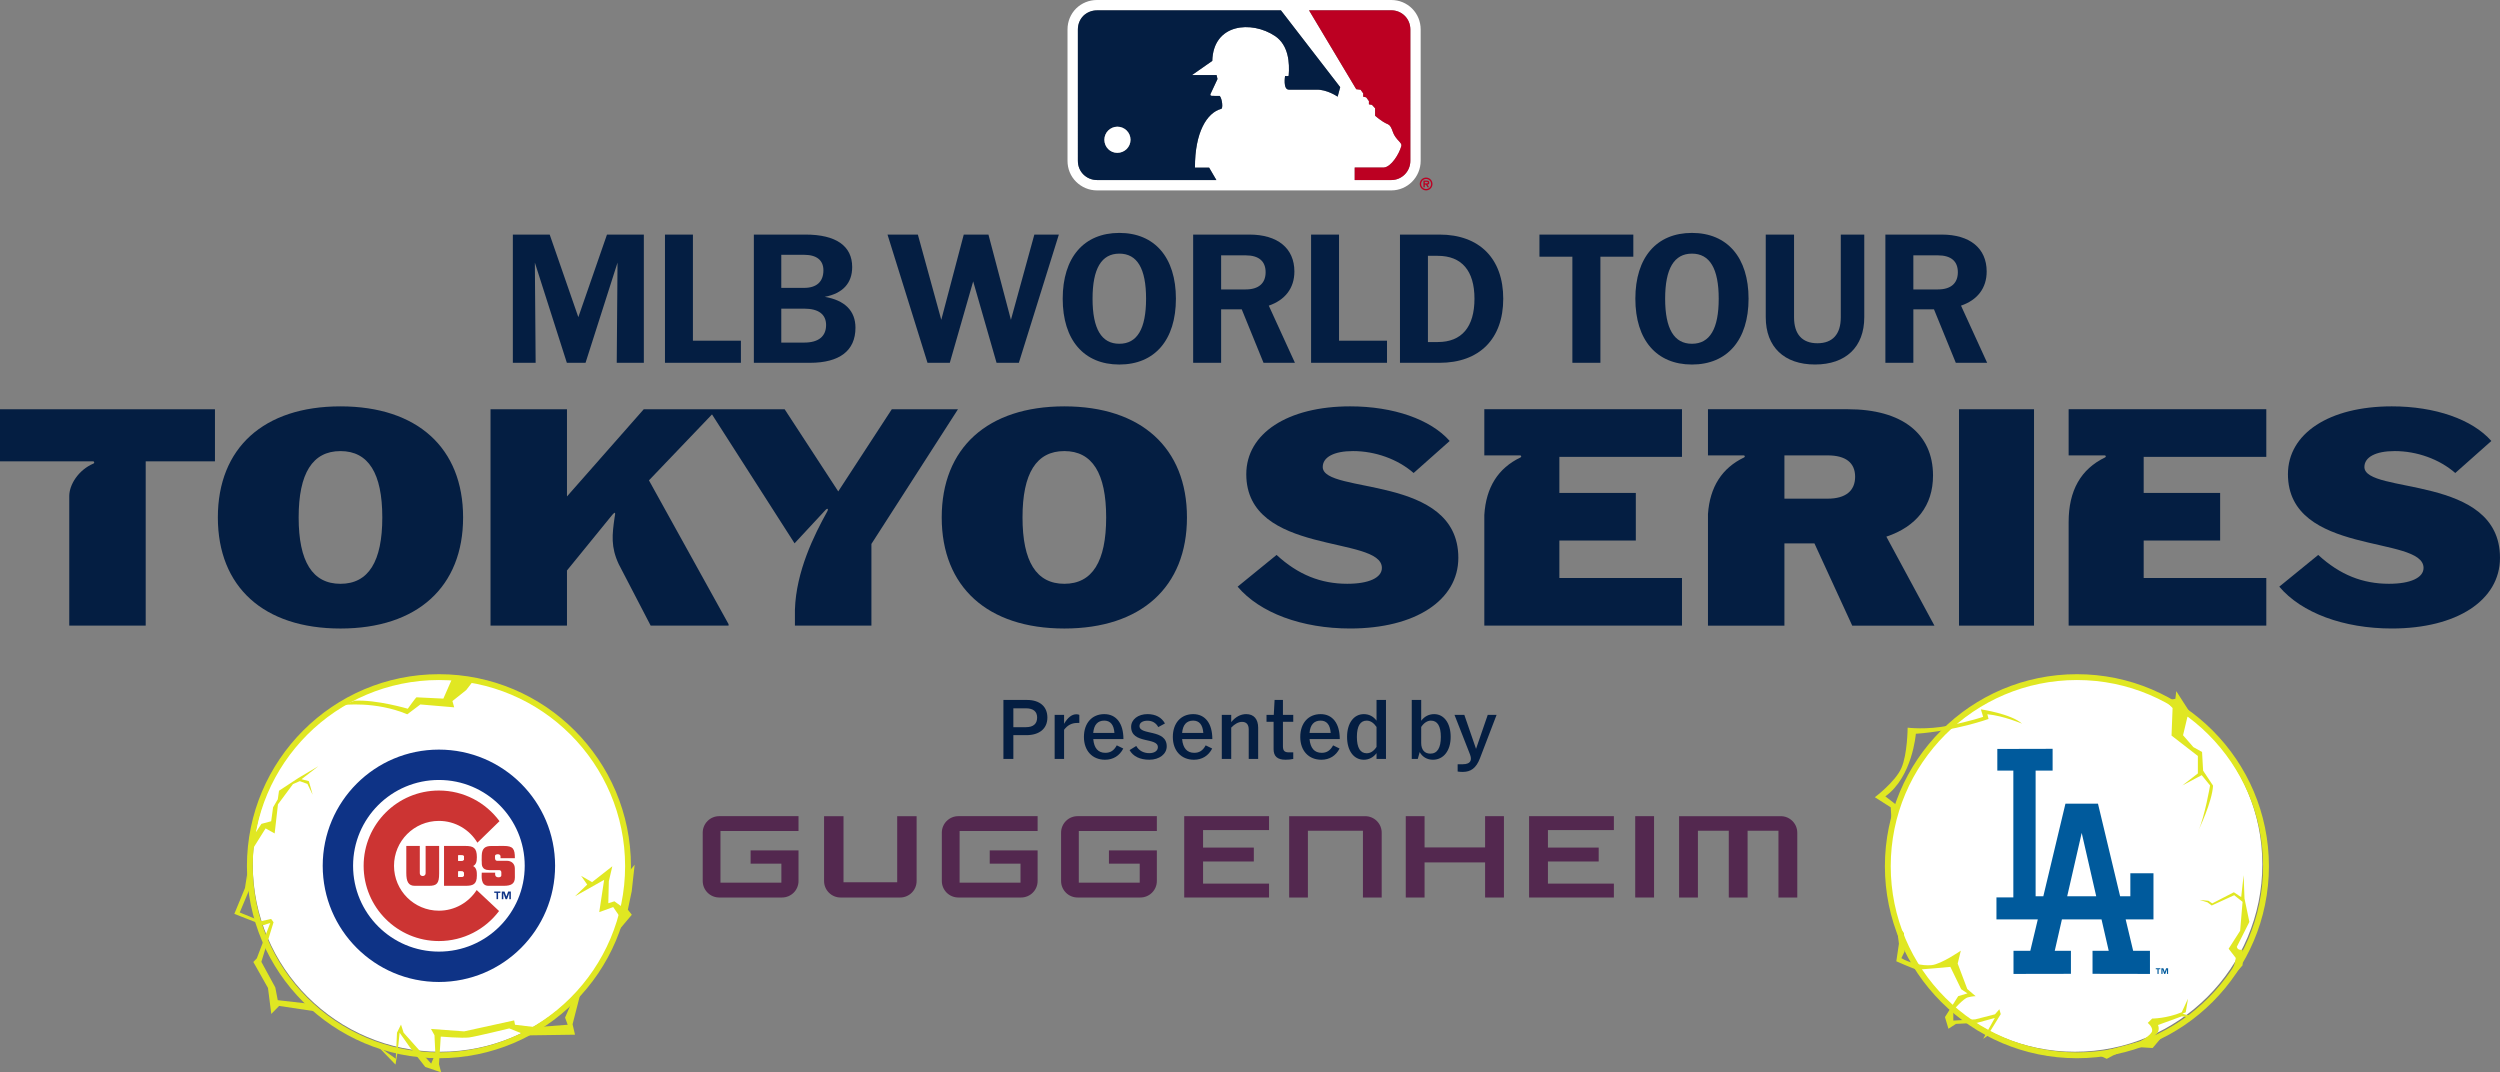 <?xml version="1.0" encoding="UTF-8"?><svg id="b" xmlns="http://www.w3.org/2000/svg" viewBox="0 0 388.287 166.552"><rect x="0" y="0" width="388.287" height="166.552" fill="#808080" stroke="none"/><defs><style>.d{fill:#005a9c;}.d,.e,.f,.g,.h,.i,.j,.k{stroke-width:0px;}.e{fill:#53284f;}.f{fill:#e0e722;}.g{fill:#fff;}.h{fill:#041e42;}.i{fill:#0e3386;}.j{fill:#bc0022;}.k{fill:#cc3433;}</style></defs><g id="c"><path class="h" d="m159.514,108.713h-3.668v9.162h1.542v-3.693h2.001c2.068,0,3.285-1.025,3.285-2.735s-1.184-2.734-3.16-2.734Zm-.158,4.227h-1.968v-2.926h1.968c1.126,0,1.726.492,1.726,1.434,0,.975-.6,1.492-1.726,1.492Z"/><path class="h" d="m165.268,112.422v-1.389h-1.466v6.841h1.466v-4.529c.5-.671,1.148-1.062,2.037-1.062h.33v-1.249c-.101-.061-.262-.098-.467-.098-.686,0-1.354.512-1.9,1.486Z"/><path class="h" d="m171.677,116.925c-1.117,0-1.759-.725-1.876-2.134h4.685c0-2.434-1.109-3.877-2.976-3.877-1.909,0-3.16,1.4-3.16,3.543s1.301,3.543,3.285,3.543c1.25,0,2.259-.625,2.826-1.743l-1.009-.492c-.45.834-1.017,1.159-1.776,1.159Zm-.167-5.002c.959,0,1.492.659,1.576,1.917h-3.293c.108-1.259.684-1.917,1.717-1.917Z"/><path class="h" d="m176.98,112.759c0-.498.488-.824,1.236-.824s1.335.345,1.68.993l1.038-.565c-.516-.938-1.444-1.451-2.718-1.451-1.456,0-2.534.837-2.534,1.97,0,2.724,4.153,1.579,4.153,3.161,0,.562-.522.932-1.328.932-.898,0-1.613-.388-2.031-1.115l-1.038.641c.549.974,1.621,1.496,3.069,1.496,1.557,0,2.703-.88,2.703-2.077,0-2.739-4.23-1.661-4.23-3.161Z"/><path class="h" d="m185.484,116.925c-1.117,0-1.759-.725-1.884-2.134h4.694c0-2.434-1.109-3.877-2.976-3.877-1.909,0-3.16,1.4-3.16,3.543s1.3,3.543,3.285,3.543c1.251,0,2.259-.625,2.826-1.743l-1.009-.492c-.45.834-1.017,1.159-1.776,1.159Zm-.167-5.002c.959,0,1.484.659,1.576,1.917h-3.293c.108-1.259.684-1.917,1.717-1.917Z"/><path class="h" d="m193.564,110.912c-.873,0-1.676.43-2.337,1.24v-1.118h-1.465v6.841h1.465v-4.868c.555-.581,1.139-.888,1.68-.888.678,0,1.038.412,1.038,1.176v4.581h1.466v-4.856c0-1.337-.678-2.107-1.848-2.107Z"/><path class="h" d="m199.259,108.713h-1.298l-.125,2.321h-1.127v1.069h1.099v4.245c0,1.13.593,1.649,1.863,1.649.397,0,.809-.037,1.191-.122v-1.023h-.656c-.7,0-.947-.238-.947-.947v-3.802h1.603v-1.069h-1.603v-2.321Z"/><path class="h" d="m205.276,116.925c-1.117,0-1.759-.725-1.884-2.134h4.694c0-2.434-1.117-3.877-2.976-3.877-1.909,0-3.16,1.4-3.16,3.543s1.301,3.543,3.285,3.543c1.25,0,2.259-.625,2.818-1.743l-1-.492c-.459.834-1.017,1.159-1.776,1.159Zm-.167-5.002c.959,0,1.484.659,1.567,1.917h-3.285c.1-1.259.683-1.917,1.717-1.917Z"/><path class="h" d="m213.796,108.713v3.218c-.458-.642-1.159-1.017-1.968-1.017-1.567,0-2.609,1.4-2.609,3.543s1.042,3.543,2.609,3.543c.792,0,1.492-.383,1.968-1.026v.901h1.467v-9.162h-1.467Zm0,7.295c-.417.633-.925.984-1.526.984-1.009,0-1.526-.867-1.526-2.534,0-1.676.517-2.534,1.526-2.534.575,0,1.092.35,1.526.983v3.102Z"/><path class="h" d="m222.742,110.914c-.825,0-1.526.375-2.009,1.034v-3.235h-1.467v9.162h.934l.3-1.067c.4.734,1.134,1.192,2.051,1.192,1.651,0,2.76-1.409,2.76-3.543s-1.025-3.543-2.568-3.543Zm-.592,6.136c-.892,0-1.417-.609-1.417-1.651v-2.493c.417-.625.95-.983,1.509-.983,1.025,0,1.542.858,1.542,2.534,0,1.717-.55,2.593-1.634,2.593Z"/><path class="h" d="m231.067,111.034l-1.817,5.274-1.817-5.274h-1.527l2.391,6.102c.168.443.208.763.089,1.032-.159.354-.547.531-1.198.531h-.794v1.13c.22.04.471.061.785.061,1.255,0,2.092-.586,2.675-2.107l2.587-6.749h-1.374Z"/><path class="e" d="m116.581,132.086v2.052h4.778v2.952h-9.459v-8.021h12.122v-2.307h-12.315c-1.416,0-2.564,1.15-2.564,2.566v7.503c0,1.418,1.148,2.565,2.564,2.565h9.75c1.418,0,2.565-1.147,2.565-2.565v-4.746h-7.441Z"/><path class="e" d="m139.347,126.763v10.261h-8.336v-10.261h-3.021v10.069c0,1.419,1.15,2.566,2.57,2.566h9.239c1.416,0,2.565-1.147,2.565-2.566v-10.069h-3.018Z"/><path class="e" d="m153.72,132.086v2.052h4.78v2.952h-9.459v-8.021h12.117v-2.307h-12.313c-1.415,0-2.565,1.15-2.565,2.566v7.503c0,1.418,1.15,2.565,2.565,2.565h9.747c1.416,0,2.565-1.147,2.565-2.565v-4.746h-7.438Z"/><path class="e" d="m172.235,132.086v2.052h4.78v2.952h-9.46v-8.021h12.121v-2.307h-12.313c-1.416,0-2.562,1.15-2.562,2.566v7.503c0,1.418,1.146,2.565,2.562,2.565h9.746c1.421,0,2.567-1.147,2.567-2.565v-4.746h-7.441Z"/><polygon class="e" points="197.101 128.923 197.101 126.763 183.927 126.763 183.927 139.397 197.101 139.397 197.101 137.239 186.854 137.239 186.854 133.801 194.738 133.801 194.738 131.642 186.854 131.642 186.854 128.923 197.101 128.923"/><path class="e" d="m212.029,126.763h-11.803v12.635h2.91v-10.369h8.549v10.369h2.913v-10.069c0-1.416-1.15-2.565-2.569-2.565h0Z"/><polygon class="e" points="230.657 126.763 230.657 131.617 221.257 131.617 221.257 126.763 218.335 126.763 218.335 139.398 221.257 139.398 221.257 133.944 230.657 133.944 230.657 139.398 233.583 139.398 233.583 126.763 230.657 126.763"/><polygon class="e" points="250.66 128.923 250.66 126.763 237.489 126.763 237.489 139.397 250.66 139.397 250.66 137.239 240.416 137.239 240.416 133.801 248.299 133.801 248.299 131.642 240.416 131.642 240.416 128.923 250.66 128.923"/><rect class="e" x="253.973" y="126.763" width="2.926" height="12.634"/><path class="e" d="m276.581,126.763h-15.796v12.635h2.927v-10.369h4.793v10.369h2.923v-10.369h4.792v10.369h2.924v-10.069c0-1.416-1.15-2.565-2.563-2.565h0Z"/><polygon class="h" points="89.824 49.259 85.376 36.436 79.652 36.436 79.652 56.348 83.193 56.348 83.071 40.786 88.039 56.348 90.942 56.348 95.91 40.789 95.788 56.348 99.997 56.348 99.997 36.436 94.272 36.436 89.824 49.259"/><polygon class="h" points="107.621 36.436 103.28 36.436 103.28 56.348 107.488 56.348 107.621 56.348 115.073 56.348 115.073 52.915 107.621 52.915 107.621 36.436"/><path class="h" d="m128.097,46.104c2.793-.533,4.26-2.118,4.26-4.627,0-3.285-2.518-5.044-7.253-5.044h-8.02v19.917h8.712c4.602,0,7.07-1.884,7.07-5.444,0-2.626-1.642-4.269-4.769-4.802Zm-6.753-6.528h3.552c1.934,0,2.993.834,2.993,2.409,0,1.768-1.059,2.726-2.993,2.726h-3.552v-5.135Zm3.576,13.631h-3.576v-5.269h3.576c2.209,0,3.385.884,3.385,2.543,0,1.759-1.175,2.726-3.385,2.726Z"/><polygon class="h" points="157.012 49.674 153.521 36.436 149.685 36.436 146.194 49.673 142.558 36.436 137.843 36.436 144.055 56.348 147.519 56.348 151.149 43.703 154.779 56.348 158.244 56.348 164.455 36.436 160.648 36.436 157.012 49.674"/><path class="h" d="m173.85,36.175c-5.511,0-8.796,3.818-8.796,10.221s3.285,10.221,8.796,10.221,8.787-3.827,8.787-10.221-3.285-10.221-8.787-10.221Zm0,17.216c-2.776,0-4.16-2.318-4.16-6.995s1.384-7.003,4.16-7.003,4.152,2.318,4.152,7.003-1.384,6.995-4.152,6.995Z"/><path class="h" d="m197.061,47.471c2.534-.867,3.977-2.718,3.977-5.302,0-3.602-2.593-5.736-6.986-5.736h-8.737v19.917h4.344v-8.312h3.201l3.385,8.312h4.877l-4.06-8.879Zm-3.593-2.518h-3.81v-5.294h3.81c2.026,0,3.101.9,3.101,2.618s-1.075,2.676-3.101,2.676Z"/><polygon class="h" points="207.971 36.436 203.63 36.436 203.63 56.348 207.839 56.348 207.971 56.348 215.423 56.348 215.423 52.915 207.971 52.915 207.971 36.436"/><path class="h" d="m223.572,36.433h-6.136v19.917h6.136c6.203,0,9.904-3.718,9.904-9.954s-3.702-9.963-9.904-9.963Zm-.259,16.691h-1.534v-13.389h1.534c3.718,0,5.694,2.318,5.694,6.661,0,4.385-1.976,6.728-5.694,6.728Z"/><polygon class="h" points="239.099 39.869 244.214 39.869 244.214 56.348 248.566 56.348 248.566 39.869 253.68 39.869 253.68 36.436 239.099 36.436 239.099 39.869"/><path class="h" d="m262.782,36.175c-5.502,0-8.787,3.818-8.787,10.221s3.285,10.221,8.787,10.221,8.796-3.827,8.796-10.221-3.293-10.221-8.796-10.221Zm0,17.216c-2.768,0-4.16-2.318-4.16-6.995s1.392-7.003,4.16-7.003,4.16,2.318,4.16,7.003-1.384,6.995-4.16,6.995Z"/><path class="h" d="m285.901,49.284c0,2.618-1.261,4.028-3.63,4.028s-3.63-1.41-3.63-4.028v-12.848h-4.394v12.848c0,4.599,2.859,7.329,7.65,7.329s7.651-2.73,7.651-7.329v-12.848h-3.647v12.848Z"/><path class="h" d="m304.575,47.471c2.543-.867,3.985-2.718,3.985-5.302,0-3.602-2.593-5.736-6.986-5.736h-8.745v19.917h4.344v-8.312h3.201l3.393,8.312h4.869l-4.06-8.879Zm-3.593-2.518h-3.81v-5.294h3.81c2.026,0,3.101.9,3.101,2.618s-1.075,2.676-3.101,2.676Z"/><path class="g" d="m219.317,1.325c-.867-.859-2.009-1.325-3.227-1.325h-45.712c-1.225,0-2.368.467-3.243,1.317-.859.859-1.334,2.017-1.334,3.26v20.401c0,1.251.475,2.401,1.334,3.251.867.859,2.018,1.343,3.243,1.343h45.712c2.518,0,4.56-2.059,4.56-4.594V4.577c0-1.242-.475-2.392-1.334-3.251Zm-11.564,13.689s-1.651-1.159-3.368-1.092h-4.202c-.95,0-.592-2.126-.592-2.126,0,0,.534.083.559-.05.167-1.943,0-4.744-2.134-6.161-3.61-2.409-9.579-1.959-9.729,3.869l-3.16,2.209h3.827l.142.609-1.042,2.226s-.2.308.083.383c.225.033,1.309.017,1.309.017.383.458.533,1.959.225,2.009-2.226.6-4.094,3.643-4.077,9.129h2.201c.158.259.675,1.142,1.125,1.926h-18.542c-.792,0-1.551-.309-2.118-.876-.558-.559-.85-1.309-.85-2.109V4.577c0-.792.292-1.551.85-2.118.567-.55,1.326-.85,2.118-.85h28.571l9.204,11.93-.4,1.476Zm11.297,9.963c0,1.651-1.326,2.985-2.96,2.985h-5.686v-1.943h4.535c1.15-.1,2.384-2.126,2.709-3.335.142-.45-.525-.767-1.017-1.576-.392-.559-.458-1.584-1.109-1.834-.909-.359-1.951-1.309-1.951-1.309v-1.15l-.484-.525-.475-.092v-.5l-.425-.584-.458-.092v-.525l-.408-.559-.675-.083-7.337-12.256h12.781c.775,0,1.534.3,2.093.859.567.559.867,1.326.867,2.118v20.401Z"/><path class="j" d="m211.319,13.939l.408.559v.523l.464.095.422.583v.503l.48.086.482.527v1.153s1.037.949,1.953,1.309c.649.251.717,1.278,1.108,1.835.487.805,1.157,1.125,1.014,1.578-.327,1.204-1.558,3.231-2.705,3.329h-4.538v1.945h5.685c1.637,0,2.957-1.338,2.957-2.987V4.576c0-.79-.301-1.555-.865-2.113-.562-.56-1.315-.859-2.093-.859h-12.778l7.329,12.249.676.085Z"/><path class="h" d="m198.95,1.609h-28.571c-.792,0-1.551.3-2.118.85-.558.567-.85,1.326-.85,2.118v20.401c0,.8.292,1.551.85,2.109.567.567,1.326.876,2.118.876h18.542c-.45-.784-.967-1.667-1.125-1.926h-2.201c-.017-5.486,1.851-8.529,4.077-9.129.308-.05.158-1.551-.225-2.009,0,0-1.084.017-1.309-.017-.283-.075-.083-.383-.083-.383l1.042-2.226-.142-.609h-3.827l3.16-2.209c.15-5.827,6.119-6.278,9.729-3.869,2.134,1.417,2.301,4.219,2.134,6.161-.025.133-.559.05-.559.05,0,0-.358,2.126.592,2.126h4.202c1.717-.066,3.368,1.092,3.368,1.092l.4-1.476-9.204-11.93Zm-25.411,22.127c-1.125.008-2.017-.909-2.017-2.026,0-1.109.892-2.017,2.017-2.034,1.134,0,2.051.917,2.051,2.034s-.917,2.026-2.051,2.026Z"/><path class="g" d="m173.538,23.739c1.133,0,2.049-.909,2.049-2.031s-.915-2.031-2.049-2.031c-1.123.014-2.013.922-2.013,2.031,0,1.123.89,2.039,2.013,2.031Z"/><path class="j" d="m221.985,28.371c0-.275-.167-.317-.4-.317h-.508v1.034h.217v-.409h.183l.233.409h.242l-.242-.409c.175-.017.275-.117.275-.309Zm-.4.117h-.292v-.25h.242c.108,0,.233,0,.233.116,0,.109-.058.133-.184.133Z"/><path class="j" d="m221.493,27.579c-.55,0-.984.442-.984,1,0,.542.433.992.984.992s.992-.45.992-.992c0-.559-.442-1-.992-1Zm0,1.776c-.417,0-.767-.333-.767-.775,0-.45.35-.784.767-.784.425,0,.775.333.775.784,0,.442-.35.775-.775.775Z"/><path class="h" d="m14.529,71.991c-2.354,1.001-3.764,3.282-3.773,5.043v20.134h11.874v-25.513h10.756v-8.092H0v8.092h14.458c.19,0,.246.261.071.335Z"/><path class="h" d="m52.881,63.114c-11.916,0-19.045,6.454-19.045,17.252s7.129,17.252,19.045,17.252,19.045-6.454,19.045-17.252-7.122-17.252-19.045-17.252Zm0,27.559c-4.345,0-6.496-3.452-6.496-10.306s2.151-10.306,6.496-10.306,6.496,3.452,6.496,10.306-2.151,10.306-6.496,10.306Z"/><path class="h" d="m123.464,94.693v2.475h11.881v-12.689l13.442-20.915h-10.278l-8.317,12.76-8.324-12.76h-21.885l-11.923,13.54v-13.54h-11.874v33.604h11.874v-8.563l6.89-8.464c.846-1.07.545-.116.506.218-.387,2.714-.601,4.598.647,7.269l4.956,9.54h12.099v-.225l-12.366-22.335,9.793-10.243,12.823,20.022,4.752-5.118c.358-.41.572-.273.302.211-2.005,3.605-4.816,9.251-4.998,15.213Z"/><path class="h" d="m165.308,97.618c11.923,0,19.045-6.454,19.045-17.252s-7.121-17.252-19.045-17.252-19.045,6.454-19.045,17.252,7.128,17.252,19.045,17.252Zm0-27.558c4.344,0,6.496,3.452,6.496,10.306s-2.151,10.306-6.496,10.306-6.496-3.452-6.496-10.306,2.151-10.306,6.496-10.306Z"/><path class="h" d="m205.442,72.524c0-1.524,1.747-2.465,4.704-2.465,3.45,0,6.946,1.254,9.411,3.405l5.601-4.974c-2.958-3.361-8.738-5.377-15.46-5.377-9.724,0-16.132,4.212-16.132,10.53,0,12.726,21.061,9.455,21.061,14.563,0,1.523-2.016,2.464-5.377,2.464-4.078,0-7.618-1.389-10.978-4.481l-6.05,4.929c3.451,4.078,9.993,6.498,17.476,6.498,10.127,0,16.804-4.392,16.804-10.979,0-13.04-21.061-9.814-21.061-14.114Z"/><path class="h" d="m230.537,70.729h5.568c.176,0,.225.232.07.309-3.501,1.673-5.378,4.654-5.638,8.95v17.182h30.701v-7.396h-19.045v-5.821h11.874v-7.395h-11.874v-5.603h19.045v-7.396h-30.701v7.171Z"/><path class="h" d="m300.227,73.865c0-6.538-4.844-10.306-13.224-10.306h-21.73v7.171h5.561c.176,0,.218.232.063.309-3.452,1.652-5.329,4.584-5.624,8.795v17.337h11.874v-12.774h4.661l5.87,12.774h12.767l-7.466-13.822c4.682-1.561,7.248-4.837,7.248-9.484Zm-16.359,3.585h-6.721v-6.721h6.721c2.777,0,4.26,1.125,4.26,3.318s-1.483,3.403-4.26,3.403Z"/><rect class="h" x="304.262" y="63.562" width="11.651" height="33.608"/><path class="h" d="m321.29,70.729h5.61c.176,0,.225.232.063.309-3.782,1.814-5.673,5.16-5.673,10.039v16.092h30.701v-7.396h-19.045v-5.821h11.874v-7.395h-11.874v-5.603h19.045v-7.396h-30.701v7.171Z"/><path class="h" d="m367.227,72.524c0-1.524,1.747-2.465,4.704-2.465,3.45,0,6.945,1.254,9.41,3.405l5.602-4.974c-2.957-3.361-8.738-5.377-15.46-5.377-9.724,0-16.132,4.212-16.132,10.53,0,12.726,21.061,9.455,21.061,14.563,0,1.523-2.016,2.464-5.377,2.464-4.078,0-7.618-1.389-10.979-4.481l-6.05,4.929c3.451,4.078,9.993,6.498,17.476,6.498,10.127,0,16.804-4.392,16.804-10.979,0-13.04-21.061-9.814-21.061-14.114Z"/><circle class="g" cx="322.271" cy="134.247" r="29.103"/><path class="f" d="m322.574,164.357c-16.445,0-29.823-13.378-29.823-29.823s13.379-29.823,29.823-29.823,29.823,13.378,29.823,29.823-13.379,29.823-29.823,29.823Zm0-58.739c-15.944,0-28.916,12.972-28.916,28.916s12.971,28.916,28.916,28.916,28.916-12.972,28.916-28.916-12.971-28.916-28.916-28.916Z"/><path class="f" d="m293.794,127.639l-.135-2.248-2.464-1.571s3.168-2.383,4.116-4.522c.948-2.139.975-6.282.975-6.282,0,0,2.979.379,6.418-.325,3.439-.704,5.308-1.354,5.308-1.354l-.352-1.164s4.658.677,6.391,2.221c0,0-2.87-1.219-5.389-1.462l.19.731s-5.145,1.868-11.292,2.302c0,0-.515,6.689-4.739,9.721l1.679,1.3-.217,2.112-.487.542Z"/><path class="f" d="m336.298,108.831l1.137,1.137-.163,4.279,4.089,3.168v2.708l-2.41,1.869,3.006-1.598,1.3,1.598s-.812,4.766-1.787,6.932c0,0,2.112-4.36,2.248-6.905l-1.543-2.329-.163-2.898-1.354-.758-1.598-1.841.677-2.843.515-.515-2.248-3.493-.135,1.191-1.571.298Z"/><path class="f" d="m341.644,139.771l1.219.379.65.487,3.493-1.598,1.3,1.029-.379,4.495-1.787,2.789,1.11,1.435s-.244,2.004-1.814,4.414l2.87-3.277v-2.41s-.785.162-.894-.46l1.95-3.872-.758-3.629-.135-3.629-.379,3.412-1.137-.758-3.358,1.733-.596-.406-1.354-.135Z"/><path class="f" d="m332.382,161.746s1.733-.948,1.869-1.598-.677-1.273-.677-1.273l.692-.677s2.232,0,4.588-.975l.975-2.112-.352,2.112-.514.217,1.516.433-.352.162-1.246-.189-3.71,1.354s.406.921-.352,1.489c-.758.569,1.3-.027,1.3-.027l-1.787,2.112-2.139-.135s-2.275.244-4.983,1.814l-1.76-.812,6.932-1.896Z"/><path class="f" d="m308.011,161.353l.65-.46,2.085-3.385-.217-.758-.677.785-3.06.785-3.412.19v-1.625s1.543-1.787,2.248-1.977,1.219-.19,1.219-.19l-1.3-1.11-1.489-3.954.487-2.004s-3.006,2.085-4.522,2.248c-1.516.162-3.602-.406-4.712-1.083l.487-1.002-.081-2.898-1.191-1.516.406,3.168-.406,2.735s2.762,1.218,3.168,1.273,5.226-.406,5.226-.406l1.679,3.466.975.65-1.435.433-2.058,3.25.542,1.814,1.164-.758,3.277-.163,2.762-.758-1.814,3.249Z"/><path class="d" d="m330.874,135.628v3.579h-1.587c-.073-.307-3.441-14.39-3.441-14.39h-5.05s-3.361,14.082-3.438,14.39h-1.195v-19.517h2.639v-3.388l-8.588.021v3.367h2.488v19.686h-2.623v3.419h6.423c-.107.445-1.1,4.594-1.165,4.873h-2.61v3.596l8.919-.016v-3.579h-2.512c.097-.44,1.049-4.586,1.112-4.873h6.152c.071.287,1.018,4.433,1.117,4.873h-2.514v3.579l8.921.016-.003-3.596h-2.609c-.064-.279-1.058-4.429-1.163-4.873h4.319v-7.167h-3.59Zm-9.809,3.58c.106-.449,2-8.709,2.255-9.845.263,1.136,2.154,9.396,2.256,9.845h-4.511Z"/><polygon class="d" points="334.82 150.54 334.82 150.383 335.532 150.383 335.532 150.54 335.266 150.54 335.266 151.265 335.086 151.265 335.086 150.54 334.82 150.54"/><polygon class="d" points="336.738 151.265 336.559 151.265 336.559 150.563 336.554 150.563 336.299 151.265 336.125 151.265 335.878 150.563 335.873 150.563 335.873 151.265 335.693 151.265 335.693 150.383 336.006 150.383 336.211 150.959 336.215 150.959 336.429 150.383 336.738 150.383 336.738 151.265"/><circle class="g" cx="68.361" cy="134.247" r="29.104"/><path class="f" d="m68.173,164.357c-16.445,0-29.823-13.378-29.823-29.823s13.378-29.823,29.823-29.823,29.823,13.378,29.823,29.823-13.379,29.823-29.823,29.823Zm0-58.739c-15.944,0-28.916,12.972-28.916,28.916s12.972,28.916,28.916,28.916,28.916-12.972,28.916-28.916-12.971-28.916-28.916-28.916Z"/><polygon class="f" points="38.716 138.194 37.234 141.72 40.538 143.074 42.108 142.722 42.487 143.237 40.592 149.384 42.758 153.365 43.137 155.341 47.779 155.868 49.069 157.093 43.354 156.235 42.135 157.481 41.621 153.446 39.346 149.411 39.888 148.842 41.973 143.345 40.89 143.697 36.395 141.937 38.046 137.929 38.402 135.651 38.716 138.194"/><polygon class="f" points="38.973 132.295 41.25 128.662 42.658 129.447 43.173 124.925 45.501 121.783 46.558 121.323 47.749 121.756 48.561 123.435 47.966 121.323 46.828 121.025 49.455 118.994 46.341 120.836 43.335 122.813 43.146 124.14 42.414 125.385 42.117 127.551 40.6 127.958 38.973 130.426 38.973 132.295"/><polygon class="f" points="89.308 139.202 91.203 137.388 90.255 136.034 91.961 137.009 95.103 134.544 94.561 136.873 94.48 140.285 95.428 139.987 96.836 141.016 96.429 142.614 95.238 140.881 93.072 141.666 93.83 136.657 89.308 139.202"/><polygon class="f" points="96.215 144.349 98.129 142.074 97.515 141.289 98.117 138.418 98.571 134.302 97.393 135.738 97.217 140.72 96.215 144.349"/><path class="f" d="m90.174,154.231l-1.246,4.847.379,1.625-7.501.108-2.708-1.083s-5.199,1.273-6.255,1.408c-1.056.135-4.387-.135-4.387-.135l-.271,4.278.325,1.273-2.464-.839-2.41-3.087-1.571-2.234s-.271,3.101-.637,4.954l-2.793-2.888,1.08.73,1.754,1.251.189-4.048.623-1.259.406,1.259,4.279,4.807.65-1.544-.135-2.87-.542-.975,5.145.379,7.772-1.706.135.677,3.195.379,4.983-.379-.406-1.11,1.408-3.249,1.002-.569Z"/><path class="f" d="m53.238,109.507s5.064-.65,10.019,1.435l2.031-1.531,5.253.448-.271-.975,2.139-1.706,1.168-1.517-3.286-.421-1.43,3.265s-4.089-.19-4.17-.203c-.081-.014-1.354,1.774-1.354,1.774,0,0-4.874-1.435-8.232-1.246l-1.869.677Z"/><path class="g" d="m68.173,115.248c-10.657,0-19.296,8.639-19.296,19.296s8.639,19.296,19.296,19.296,19.296-8.639,19.296-19.296-8.639-19.296-19.296-19.296Zm-.006,37.268c-9.966,0-18.046-8.079-18.046-18.046s8.08-18.046,18.046-18.046,18.046,8.079,18.046,18.046-8.08,18.046-18.046,18.046Z"/><path class="g" d="m68.168,121.141c-7.362,0-13.329,5.967-13.329,13.329s5.967,13.329,13.329,13.329,13.329-5.968,13.329-13.329-5.968-13.329-13.329-13.329Zm0,25.017c-6.456,0-11.69-5.233-11.69-11.689s5.234-11.689,11.69-11.689c3.86,0,7.282,1.871,9.412,4.757l-3.433,3.344c-1.219-2.028-3.441-3.385-5.979-3.385-3.851,0-6.972,3.122-6.972,6.973s3.121,6.973,6.972,6.973c2.462,0,4.627-1.278,5.868-3.206l3.475,3.258c-2.133,2.833-5.524,4.664-9.343,4.664Zm5.896-10.17c0,1.374-.608,1.592-1.784,1.592h-3.316v-6.193h3.316c1.249,0,1.784.297,1.784,1.743,0,.76-.145,1.158-.579,1.375.579.325.579.94.579,1.482Zm-7.958-.361v-4.24h2.099v4.29c0,1.541-.362,1.903-1.585,1.903h-2.185c-1.006,0-1.331-.652-1.331-2.011v-4.182h2.098v4.24c0,.579.904.579.904,0Zm11.613,3.05h-.358v.976h-.242v-.976h-.358v-.212h.959v.212Zm1.626.976h-.243v-.945h-.006l-.344.945h-.234l-.333-.945h-.006v.945h-.242v-1.188h.421l.276.777h.006l.288-.777h.417v1.188Zm-1.091-2.073h-2.403c-1.262,0-1.028-1.61-1.028-2.044h2.09s-.057.315.052.514c.165.3.899.282.899-.079v-.326s.086-.505-.348-.505h-1.538c-1.218,0-1.156-.887-1.156-1.285s-.034.073,0-1.012c.035-1.085.543-1.447,1.474-1.447.382,0,1.62,0,1.956-.008,1.452,0,1.714.459,1.714,1.906h-2.227v-.289c0-.47-.854-.38-.854-.091,0,.182-.091.778.319.778h1.511c.73,0,1.251.471,1.245,1.194-.001.127.006,1.266.006,1.389,0,.998-.584,1.306-1.714,1.306Z"/><path class="i" d="m68.168,116.424c-9.966,0-18.046,8.079-18.046,18.046s8.08,18.046,18.046,18.046,18.046-8.079,18.046-18.046-8.08-18.046-18.046-18.046Zm0,31.375c-7.362,0-13.329-5.968-13.329-13.329s5.967-13.329,13.329-13.329,13.329,5.967,13.329,13.329-5.968,13.329-13.329,13.329Z"/><path class="k" d="m68.168,141.443c-3.851,0-6.972-3.122-6.972-6.973s3.121-6.973,6.972-6.973c2.538,0,4.76,1.357,5.979,3.385l3.433-3.344c-2.13-2.886-5.552-4.757-9.412-4.757-6.456,0-11.69,5.234-11.69,11.689s5.234,11.689,11.69,11.689c3.819,0,7.209-1.831,9.343-4.664l-3.475-3.258c-1.241,1.928-3.406,3.206-5.868,3.206Z"/><path class="k" d="m63.104,131.388v4.182c0,1.36.325,2.011,1.331,2.011h2.185c1.223,0,1.585-.361,1.585-1.903v-4.29h-2.099v4.24c0,.579-.904.579-.904,0v-4.24h-2.098Z"/><path class="k" d="m74.064,133.131c0-1.446-.535-1.743-1.784-1.743h-3.316v6.193h3.316c1.176,0,1.784-.218,1.784-1.592,0-.542,0-1.158-.579-1.482.434-.218.579-.616.579-1.375Zm-2.016,2.785c0,.326-.426.29-.878.29v-.869c.706,0,.768-.036.878.26.023.061,0,.238,0,.319Zm.016-2.496c0,.325-.533.289-.895.289v-.868c.648,0,.887-.018.895.236v.343Z"/><path class="g" d="m71.169,132.842v.868c.362,0,.895.036.895-.289v-.343c-.008-.254-.246-.236-.895-.236Z"/><path class="g" d="m71.169,135.337v.869c.452,0,.878.036.878-.29,0-.082.023-.258,0-.319-.11-.296-.172-.26-.878-.26Z"/><path class="k" d="m79.961,134.886c.006-.724-.515-1.194-1.245-1.194h-1.511c-.411,0-.319-.596-.319-.778,0-.289.854-.379.854.091v.289h2.227c0-1.447-.262-1.906-1.714-1.906-.337.008-1.574.008-1.956.008-.932,0-1.44.361-1.474,1.447-.034,1.085,0,.615,0,1.012s-.062,1.285,1.156,1.285h1.538c.434,0,.348.505.348.505v.326c0,.361-.734.379-.899.079-.109-.198-.052-.514-.052-.514h-2.09c0,.435-.235,2.044,1.028,2.044h2.403c1.13,0,1.714-.308,1.714-1.306,0-.123-.007-1.262-.006-1.389Z"/><polygon class="i" points="78.639 139.242 78.633 139.242 78.357 138.466 77.936 138.466 77.936 139.654 78.178 139.654 78.178 138.708 78.184 138.708 78.517 139.654 78.751 139.654 79.095 138.708 79.101 138.708 79.101 139.654 79.344 139.654 79.344 138.466 78.927 138.466 78.639 139.242"/><polygon class="i" points="76.759 138.677 77.118 138.677 77.118 139.654 77.36 139.654 77.36 138.677 77.718 138.677 77.718 138.466 76.759 138.466 76.759 138.677"/></g></svg>